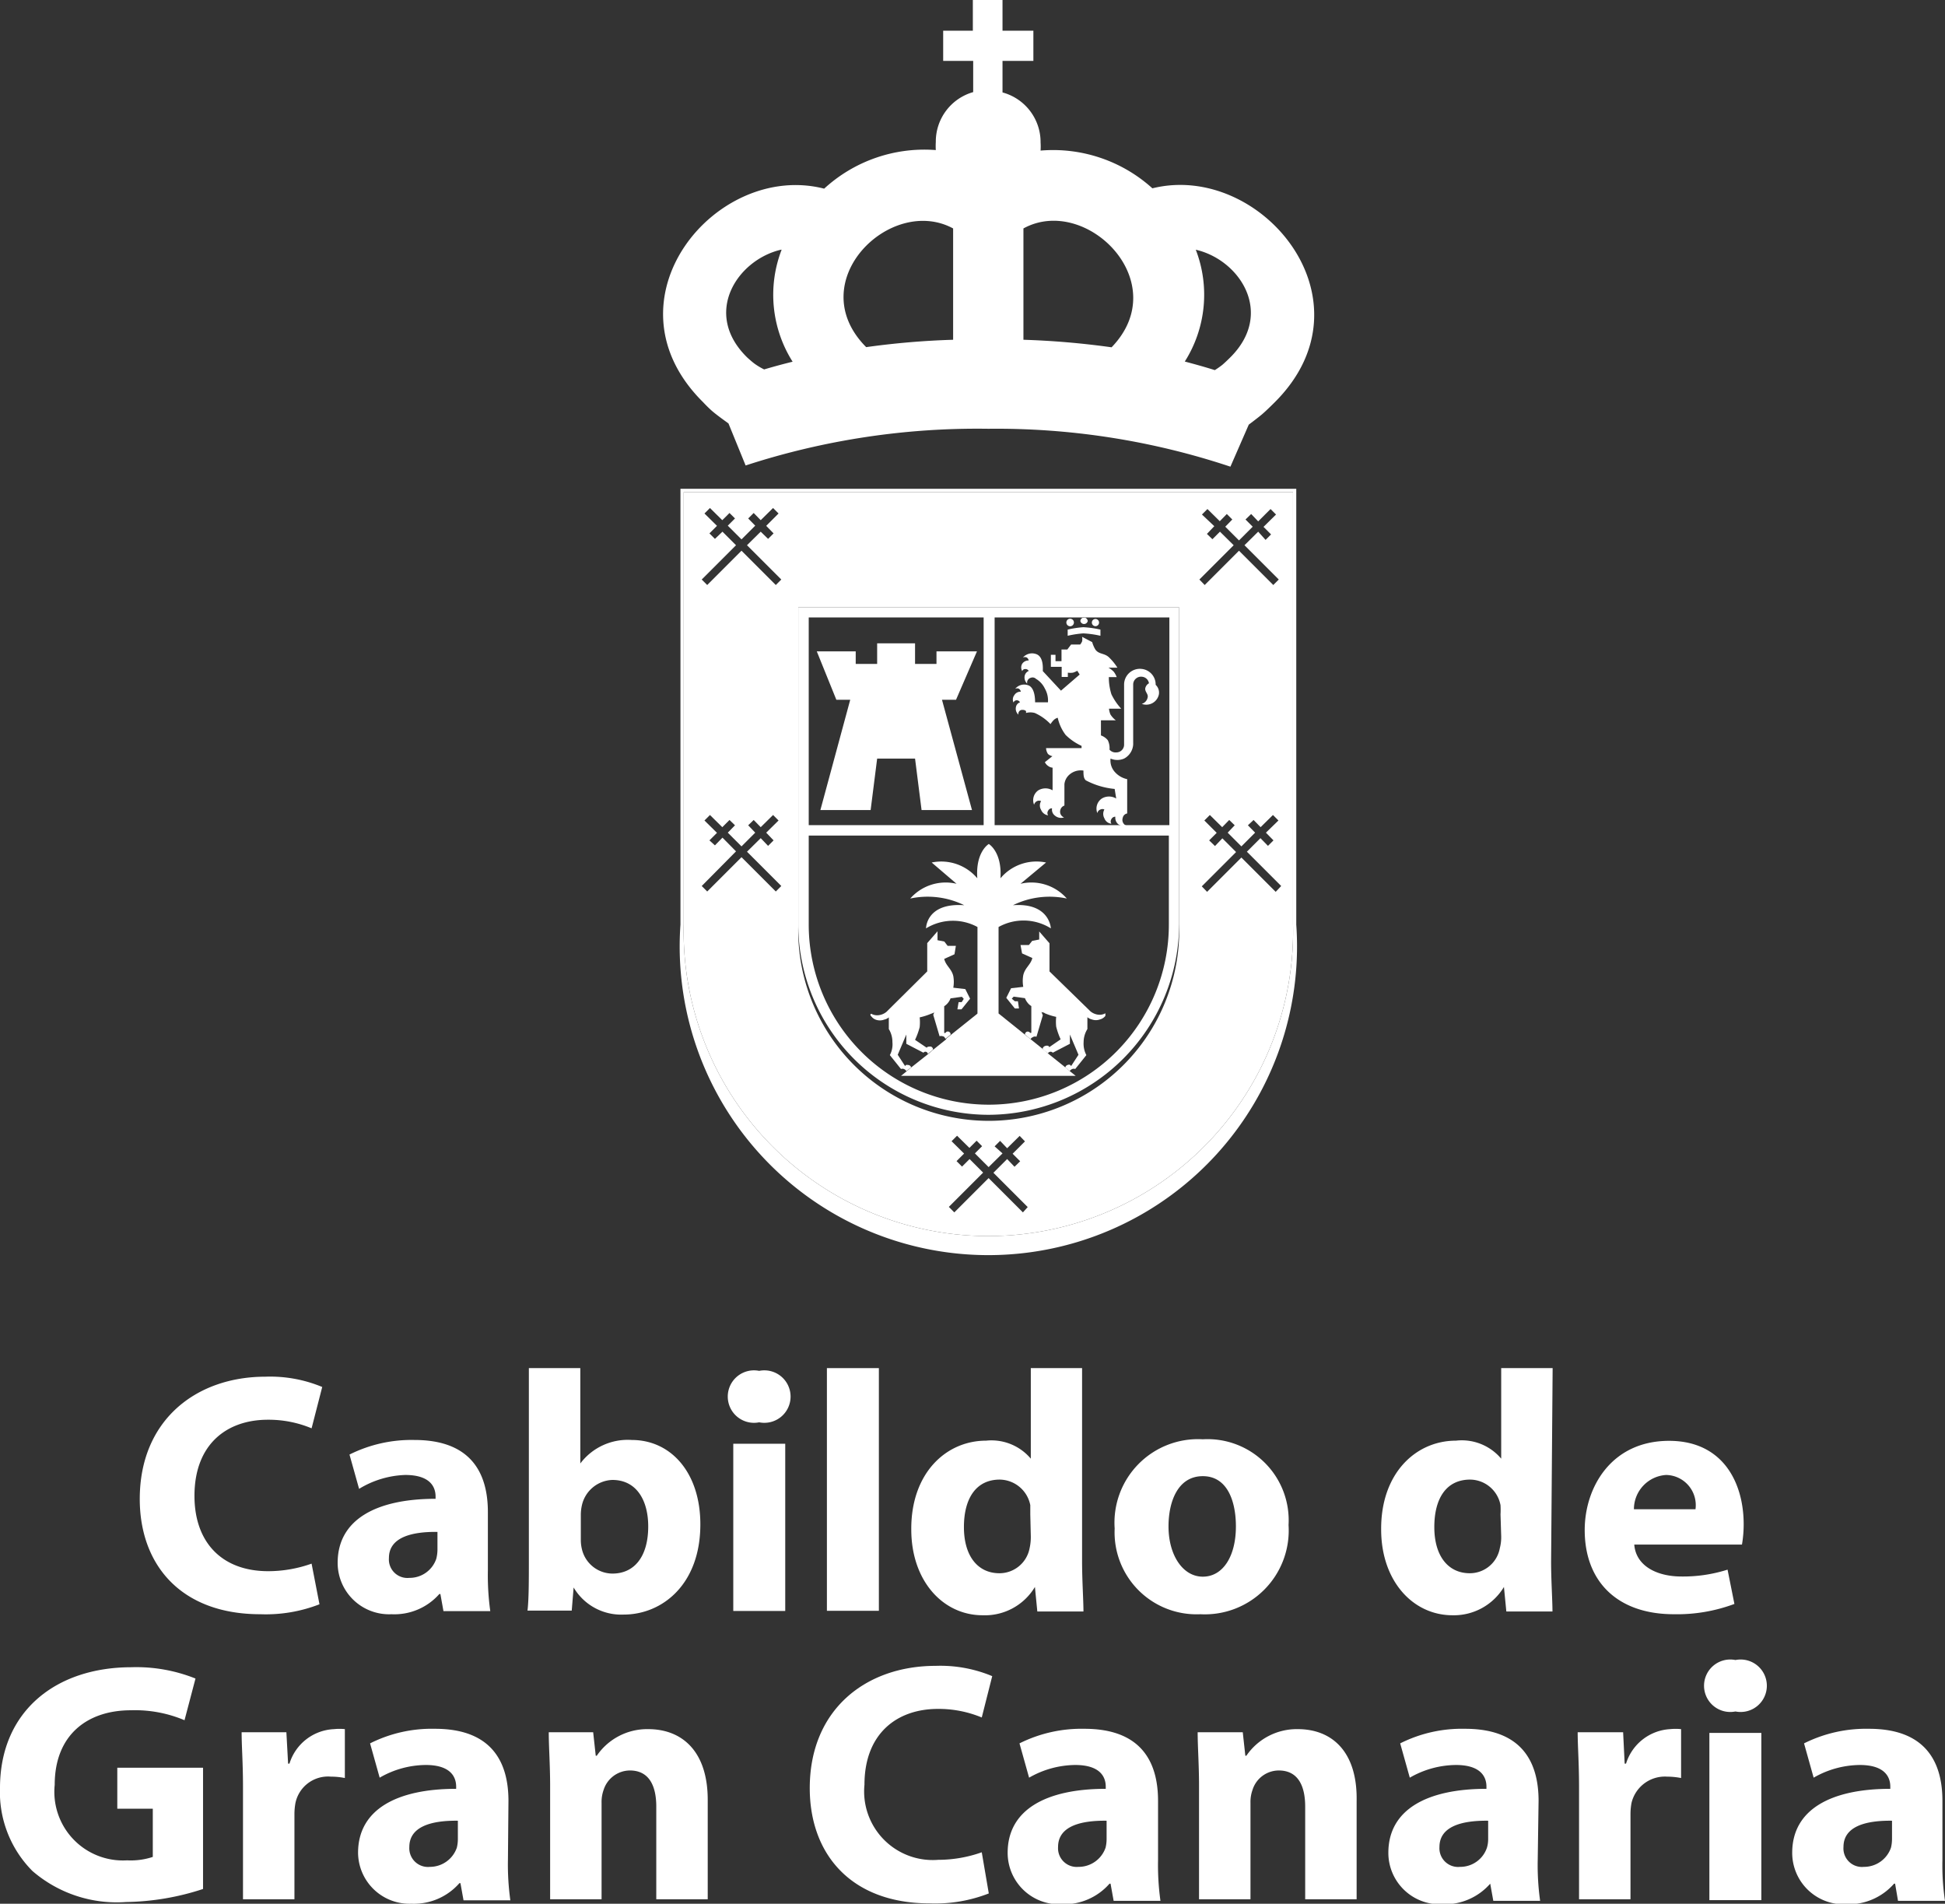 <svg xmlns="http://www.w3.org/2000/svg" viewBox="0 0 113.42 111"><rect x="0" y="0" width="113.42" height="111" fill="#333333" stroke="none"/><defs><style>.cls-1{fill:#fff;}</style></defs><g id="Capa_2" data-name="Capa 2"><g id="Capa_1-2" data-name="Capa 1"><path class="cls-1" d="M41.64,24.06c.28.23.72.54.84.63l1,2.45A43.61,43.61,0,0,1,57.63,25a43.19,43.19,0,0,1,14.12,2.21l1.07-2.45c.13-.1.52-.39.77-.6s.72-.68.72-.68c6-5.94-.78-14.07-7.11-12.5a8.63,8.63,0,0,0-6.52-2.2,3.71,3.71,0,0,0,0-.47,3,3,0,0,0-2.22-2.92V3.55h1.8V1.79h-1.8V0H56.73V1.79H55V3.55h1.75V5.37a3,3,0,0,0-2.18,2.91,3.73,3.73,0,0,0,0,.47A8.64,8.64,0,0,0,48.06,11C41.74,9.38,35,17.51,41,23.45,41,23.45,41.36,23.84,41.64,24.06Zm28.09-9.5c2.57.59,4.61,3.71,2,6.29,0,0-.27.27-.46.43a4.67,4.67,0,0,1-.43.3c-.57-.18-1.15-.34-1.75-.5A7.28,7.28,0,0,0,69.73,14.56ZM59.68,13.32c3.64-2,8.82,3.12,5.14,6.93a47.9,47.9,0,0,0-5.14-.44Zm-4.1,0v6.49a46.88,46.88,0,0,0-5.07.43C46.72,16.43,51.93,11.34,55.58,13.32Zm-10,1.24a7.3,7.3,0,0,0,.64,6.53c-.57.14-1.12.29-1.66.45a4,4,0,0,1-.54-.32c-.18-.13-.44-.37-.44-.37C40.93,18.27,43,15.15,45.54,14.56Z"/><path class="cls-1" d="M75.59,28.5H39.68V53.91a18,18,0,1,0,35.91,0ZM75.4,53.88a17.77,17.77,0,1,1-35.53,0V28.69H75.4Z"/><path class="cls-1" d="M39.87,53.88a17.77,17.77,0,1,0,35.53,0V28.69H39.87ZM59.65,70.69l-2-2-2,2-.32-.32,2-2-.79-.79-.44.44-.32-.32.44-.44-.73-.72.32-.32.72.71.42-.42.32.32-.42.42.8.8.81-.8L58,66.84l.32-.32.41.43.73-.72.31.32-.72.72.44.44-.33.32-.43-.45-.8.8,2,2ZM74.39,52l-2-2-2,2-.31-.32,2-2-.8-.8-.43.45L70.51,49l.44-.44-.72-.72.32-.32.72.71.41-.42.32.31-.41.43.8.8.8-.8-.42-.43.33-.31.41.42.72-.71.32.32-.73.71.44.45-.32.32-.44-.45-.79.79,2,2ZM70.7,31.44l-.32-.31.43-.45L70.09,30l.32-.32.72.71.41-.42.32.32-.41.42.8.8.8-.8-.42-.42.33-.32.41.43.72-.72.32.32-.73.72.44.44-.32.32L73.37,31l-.8.79,2,2-.32.32-2-2-2,2-.31-.32,2-2-.8-.79ZM46.55,53.88V35.41H68.76V53.88a11.11,11.11,0,1,1-22.21.06ZM41.69,31.42l-.32-.32.44-.44-.73-.72.32-.32.72.71.42-.42.32.32-.42.42.8.8.8-.8-.41-.42.32-.32.41.42.72-.71.32.32-.72.72.43.44-.32.32L44.36,31l-.8.79,2,2-.32.32-2-2-2,2-.32-.32,2-2L42.13,31Zm1.23,18.22-.79-.8-.44.45L41.37,49l.44-.44-.73-.72.32-.32.72.71.42-.42.32.31-.42.43.8.8.8-.8-.41-.43.32-.31.41.42.72-.71.32.32-.72.71.43.45-.32.32-.43-.45-.8.79,2,2-.32.32-2-2-2,2-.32-.32Z"/><path class="cls-1" d="M57.66,65a11.15,11.15,0,0,0,11.1-11.16V35.41H46.55V53.94A11.11,11.11,0,0,0,57.66,65ZM58,36h5.12a.15.15,0,0,1,.07,0s.05,0,.08,0h4.92V48.11H65.63a.65.65,0,0,1-.24,0H58ZM47.16,36h10.2V48.11H47.16Zm0,17.86V48.72h21v5.16a10.5,10.5,0,1,1-21,.06Z"/><path class="cls-1" d="M61.22,61.33a.16.16,0,0,1,.17.05l1-.52,0-.54.5,1.18-.43.66c-.06-.11-.14-.09-.22-.06a.19.19,0,0,0-.12.14h0l.26.21a.3.3,0,0,1,.15-.12.25.25,0,0,1,.17,0l.65-.81a1.43,1.43,0,0,1-.16-.76,1.46,1.46,0,0,1,.22-.76v-.69a.64.64,0,0,0,.26.13.69.69,0,0,0,.47,0,.57.57,0,0,0,.32-.21c0-.06,0-.14,0-.15a.68.68,0,0,1-.44.08.88.88,0,0,1-.43-.19L61.2,56.64V55l-.6-.69v.47l-.41.08L60,55.1l-.49,0,.09.49.6.27c-.1.4-.43.56-.53,1a1.94,1.94,0,0,0,0,.68l-.71.08-.28.56.5.62h.24l-.06-.42h-.18L59,58.23l.11-.12.66.09a.89.89,0,0,0,.14.25.77.77,0,0,0,.23.21l0,1.56h-.07a.18.18,0,0,0-.17-.07.17.17,0,0,0-.13.17l.34.28c0-.08.09-.11.16-.15a.25.25,0,0,1,.17,0l.37-1.25L60.73,59c.1.06.09,0,.2.08a3.39,3.39,0,0,0,.66.21,2.77,2.77,0,0,0,0,.57,4.14,4.14,0,0,0,.26.74l-.67.46c0-.1-.15-.11-.24-.07a.2.2,0,0,0-.14.17l.1.09.21.17A.16.16,0,0,1,61.22,61.33Z"/><path class="cls-1" d="M58.23,59.12V54.05a3,3,0,0,1,3.05.08s-.06-1.51-2.21-1.35a4.83,4.83,0,0,1,3.14-.39,2.75,2.75,0,0,0-2.7-.86L61,50.29a2.74,2.74,0,0,0-2.66.92c.1-1.55-.68-2-.68-2h0s-.78.45-.67,2a2.75,2.75,0,0,0-2.66-.92l1.45,1.24a2.75,2.75,0,0,0-2.7.86,4.85,4.85,0,0,1,3.15.39C54,52.62,54,54.13,54,54.13a3,3,0,0,1,3-.08v5.08h1.23Z"/><path class="cls-1" d="M51.56,59.45a.62.62,0,0,0,.27-.13V60a1.45,1.45,0,0,1,.21.76,1.34,1.34,0,0,1-.15.76l.65.81a.25.25,0,0,1,.17,0,.28.28,0,0,1,.14.12l.28-.22A.21.21,0,0,0,53,62.1c-.09,0-.16-.05-.22.06l-.43-.66.5-1.18,0,.54,1,.52a.14.14,0,0,1,.16-.05.13.13,0,0,1,.09.12l.24-.19.07-.07a.19.19,0,0,0-.13-.17c-.09,0-.21,0-.24.07l-.68-.46a4.24,4.24,0,0,0,.27-.74,2.77,2.77,0,0,0,0-.57,3.89,3.89,0,0,0,.66-.21,1.08,1.08,0,0,0,.19-.08l-.06.14.37,1.25a.27.27,0,0,1,.18,0c.07,0,.13.07.16.15l0,0,.3-.24a.16.16,0,0,0-.3-.1h-.07l0-1.56a.91.91,0,0,0,.23-.21.89.89,0,0,0,.14-.25l.66-.09.11.12-.12.19h-.18l-.07.42h.24l.5-.62-.28-.56-.7-.08a1.94,1.94,0,0,0,0-.68c-.1-.43-.43-.59-.53-1l.6-.27.08-.49-.48,0-.19-.25-.4-.08V54.3l-.6.69v1.65L51.69,59a.87.87,0,0,1-.44.19.7.7,0,0,1-.44-.08c-.06,0-.08.09,0,.15a.58.58,0,0,0,.31.21A.7.7,0,0,0,51.56,59.45Z"/><path class="cls-1" d="M55.16,60.61l-.81.65-.23.2h0l-1,.79h0l-.27.23h0l-.31.25,10.19,0-.34-.27h0l-.26-.22-1-.8h0l-.2-.18-2.69-2.16h0v0H57l-1.8,1.44,0,0Z"/><path class="cls-1" d="M61.13,61.45l-.21-.17.2.18Z"/><polygon class="cls-1" points="62.39 62.47 62.39 62.46 62.13 62.25 62.39 62.47"/><polygon class="cls-1" points="58.23 59.14 58.23 59.12 57.01 59.12 57.01 59.13 57.01 59.14 58.23 59.14"/><path class="cls-1" d="M54.35,61.26l-.24.19h0Z"/><polygon class="cls-1" points="55.16 60.61 55.2 60.57 55.16 60.61 55.16 60.61"/><polygon class="cls-1" points="53.13 62.24 53.13 62.23 52.85 62.46 52.86 62.47 53.13 62.24"/><polygon class="cls-1" points="56.97 37.98 54.61 37.98 54.61 38.71 53.36 38.71 53.36 37.51 52.26 37.51 51.15 37.51 51.15 38.71 49.9 38.71 49.9 37.98 47.63 37.98 48.77 40.8 49.58 40.8 47.84 47.23 50.77 47.23 51.15 44.23 52.26 44.23 53.36 44.23 53.74 47.23 56.68 47.23 54.93 40.8 55.75 40.8 56.97 37.98"/><path class="cls-1" d="M65.63,48.11h-.24A.65.65,0,0,0,65.63,48.11Z"/><path class="cls-1" d="M65.47,47.69a.32.32,0,0,1,.26-.26v-2A1.33,1.33,0,0,1,65,45a1,1,0,0,1-.24-.77,1,1,0,0,0,.79,0,1,1,0,0,0,.53-.82V39.89a.46.46,0,0,1,.53-.43.45.45,0,0,1,.39.38.43.43,0,0,0-.22.32c0,.2.2.32.14.52a.48.48,0,0,1-.34.36.75.75,0,0,0,1-.56.62.62,0,0,0-.19-.55.91.91,0,0,0-.84-.93.92.92,0,0,0-1,.9v3.53a.45.45,0,0,1-.45.44.46.46,0,0,1-.4-.16,1.05,1.05,0,0,0-.1-.55.91.91,0,0,0-.4-.28V42h.87a1.25,1.25,0,0,1-.32-.35,1.18,1.18,0,0,1-.08-.33h.71a3.46,3.46,0,0,1-.57-.84,3.32,3.32,0,0,1-.15-1h.46a1.25,1.25,0,0,0-.17-.31,1.4,1.4,0,0,0-.31-.24h.52a3.13,3.13,0,0,0-.52-.63c-.26-.22-.56-.15-.76-.42a1.7,1.7,0,0,1-.19-.44l-.59-.31a.66.66,0,0,1,0,.27.84.84,0,0,1-.11.18h-.53l-.22.29H61.9v.68h-.35v-.37h-.27v.7h.63v.59h.36v-.25a1,1,0,0,0,.3,0,1.12,1.12,0,0,0,.25-.11l.14.22-1.09.94-1.06-1.14c0-.15.06-.86-.41-1a.7.7,0,0,0-.75.21.26.26,0,0,1,.23,0,.28.28,0,0,1,.11.17.44.44,0,0,0-.38.19.42.42,0,0,0,0,.43.18.18,0,0,1,.18-.12.22.22,0,0,1,.2.11.4.4,0,0,0-.24.3.49.49,0,0,0,.15.44.29.29,0,0,1,.21-.34.28.28,0,0,1,.3.06,1.31,1.31,0,0,1,.52.57,1.39,1.39,0,0,1,.18.8h-.75c0-.15,0-.87-.42-1a.68.68,0,0,0-.74.21.25.25,0,0,1,.22,0,.28.28,0,0,1,.11.17.42.42,0,0,0-.38.2.42.42,0,0,0-.05.43.21.21,0,0,1,.18-.13.21.21,0,0,1,.2.12.36.36,0,0,0-.24.29.46.46,0,0,0,.15.43.23.23,0,0,1,.19-.28c.11,0,.16,0,.25.07a.37.37,0,0,1,0,.11,1,1,0,0,1,.51,0,2.9,2.9,0,0,1,.92.65,1.33,1.33,0,0,1,.19-.24.53.53,0,0,1,.23-.13,2.58,2.58,0,0,0,.46,1,3.22,3.22,0,0,0,.93.64v.13H61a.67.67,0,0,0,.11.34.54.54,0,0,0,.26.13l-.44.35a.57.57,0,0,0,.19.22.49.49,0,0,0,.26.1v1.32a.82.82,0,0,0-.83,0,.7.7,0,0,0-.25.84.33.33,0,0,1,.17-.21.29.29,0,0,1,.24,0,.49.49,0,0,0,0,.51.52.52,0,0,0,.41.32.24.24,0,0,1,0-.27.24.24,0,0,1,.23-.14.43.43,0,0,0,.16.42.55.55,0,0,0,.54.11.35.35,0,0,1-.22-.42.36.36,0,0,1,.24-.27V45.72a.86.86,0,0,1,.31-.57,1,1,0,0,1,.8-.22c0,.23,0,.45.14.57A4.49,4.49,0,0,0,65,46l.09.56a.81.81,0,0,0-.84,0,.71.71,0,0,0-.26.85.28.28,0,0,1,.18-.21.26.26,0,0,1,.23,0,.52.52,0,0,0,0,.51.49.49,0,0,0,.41.32.24.24,0,0,1,0-.27.25.25,0,0,1,.23-.14.5.5,0,0,0,.16.43.64.64,0,0,0,.24.11h.31A.36.36,0,0,1,65.47,47.69Z"/><path class="cls-1" d="M62.26,37.07a5.78,5.78,0,0,1,.91-.14,5.79,5.79,0,0,1,1,.14v-.36a5.79,5.79,0,0,0-1-.14,5.78,5.78,0,0,0-.91.14Z"/><path class="cls-1" d="M62.45,36.51a.22.22,0,0,0,0-.43.22.22,0,1,0,0,.43Z"/><path class="cls-1" d="M63.16,36a.15.15,0,0,0-.07,0h.15S63.19,36,63.16,36Z"/><path class="cls-1" d="M63,36.21a.22.22,0,0,0,.43,0,.23.23,0,0,0-.14-.19h-.15A.21.21,0,0,0,63,36.21Z"/><path class="cls-1" d="M63.88,36.51a.21.21,0,0,0,.21-.21.21.21,0,1,0-.42,0A.21.21,0,0,0,63.88,36.51Z"/><path class="cls-1" d="M15.18,94.12a8.63,8.63,0,0,0,3.45-.58l-.46-2.37a7.55,7.55,0,0,1-2.53.44c-2.71,0-4.3-1.69-4.3-4.39,0-3,1.87-4.44,4.28-4.44a6.49,6.49,0,0,1,2.55.5l.62-2.41a7.89,7.89,0,0,0-3.31-.6c-4.06,0-7.33,2.55-7.33,7.13C8.15,91.23,10.54,94.12,15.18,94.12Z"/><path class="cls-1" d="M25.62,92.94h.06l.18,1h2.73a15,15,0,0,1-.14-2.37V88.16c0-2.29-1-4.2-4.28-4.2a8.08,8.08,0,0,0-3.79.85l.56,2A5.49,5.49,0,0,1,23.63,86c1.5,0,1.77.74,1.77,1.26v.13c-3.44,0-5.71,1.2-5.71,3.73a3,3,0,0,0,3.14,3A3.49,3.49,0,0,0,25.62,92.94Zm-.11-3.62v1.05a2.18,2.18,0,0,1-.07.52A1.64,1.64,0,0,1,23.87,92a1.08,1.08,0,0,1-1.19-1.16C22.68,89.68,23.91,89.3,25.51,89.32Z"/><path class="cls-1" d="M33.45,92.56h0a3.22,3.22,0,0,0,2.92,1.58c2.24,0,4.47-1.75,4.47-5.26,0-3-1.7-4.92-4-4.92a3.46,3.46,0,0,0-3,1.37h0V79.77h-3V91c0,1.1,0,2.27-.08,2.91h2.58Zm.42-4.22a2.53,2.53,0,0,1,.06-.56,1.89,1.89,0,0,1,1.78-1.49c1.41,0,2.09,1.19,2.09,2.71,0,1.75-.8,2.75-2.09,2.75a1.84,1.84,0,0,1-1.78-1.44,2.23,2.23,0,0,1-.06-.54Z"/><path class="cls-1" d="M44.27,79.93a1.53,1.53,0,1,0,0,3,1.53,1.53,0,1,0,0-3Z"/><rect class="cls-1" x="42.76" y="84.18" width="3.03" height="9.75"/><rect class="cls-1" x="48.22" y="79.77" width="3.03" height="14.15"/><path class="cls-1" d="M60.11,79.77v5.28h0A3,3,0,0,0,57.5,84c-2.33,0-4.38,1.89-4.36,5.18,0,3,1.85,5,4.16,5a3.4,3.4,0,0,0,3.05-1.65h0l.14,1.43h2.69c0-.66-.08-1.81-.08-2.91V79.77Zm0,9.81a3,3,0,0,1-.07.69,1.79,1.79,0,0,1-1.76,1.46c-1.26,0-2.07-1-2.07-2.69s.72-2.77,2.09-2.77a1.84,1.84,0,0,1,1.78,1.49c0,.16,0,.38,0,.54Z"/><path class="cls-1" d="M65,89.12a4.78,4.78,0,0,0,5,5,4.89,4.89,0,0,0,5.14-5.2,4.73,4.73,0,0,0-5-5A4.87,4.87,0,0,0,65,89.12ZM72.07,89c0,1.75-.76,2.93-1.93,2.93s-2-1.26-2-2.93c0-1.44.54-2.93,2-2.93S72.07,87.58,72.07,89Z"/><path class="cls-1" d="M90.54,79.77h-3v5.28h0A3,3,0,0,0,84.9,84c-2.33,0-4.38,1.89-4.36,5.18,0,3,1.85,5,4.16,5a3.41,3.41,0,0,0,3-1.65h0l.14,1.43h2.69c0-.66-.08-1.81-.08-2.91Zm-3,9.81a2.51,2.51,0,0,1-.08.69,1.78,1.78,0,0,1-1.75,1.46c-1.26,0-2.07-1-2.07-2.69s.71-2.77,2.09-2.77a1.82,1.82,0,0,1,1.77,1.49,4.9,4.9,0,0,1,0,.54Z"/><path class="cls-1" d="M97.61,94.12a9.56,9.56,0,0,0,3.53-.6l-.4-2a8.55,8.55,0,0,1-2.69.4c-1.41,0-2.65-.6-2.75-1.86h6.28a7,7,0,0,0,.1-1.19c0-2.41-1.2-4.86-4.35-4.86-3.38,0-4.92,2.73-4.92,5.2C92.41,92.21,94.31,94.12,97.61,94.12ZM97.16,86a1.76,1.76,0,0,1,1.71,2H95.28A2,2,0,0,1,97.16,86Z"/><path class="cls-1" d="M6.84,105.46H8.91v2.81a4.08,4.08,0,0,1-1.5.2,4,4,0,0,1-4.22-4.4c0-2.92,1.91-4.35,4.44-4.35a7.42,7.42,0,0,1,3.13.58l.64-2.43a9.27,9.27,0,0,0-3.73-.66c-4.4,0-7.65,2.55-7.67,7a6.52,6.52,0,0,0,1.89,4.88,7.52,7.52,0,0,0,5.46,1.81,15,15,0,0,0,4.49-.76v-7.07h-5Z"/><path class="cls-1" d="M16.88,102.83H16.8L16.7,101H14.09c0,.83.08,1.77.08,3.2v6.54h3v-4.94a3.58,3.58,0,0,1,.06-.68,1.94,1.94,0,0,1,2.07-1.53,4.15,4.15,0,0,1,.81.08v-2.85a3,3,0,0,0-.63,0A2.85,2.85,0,0,0,16.88,102.83Z"/><path class="cls-1" d="M29.65,105c0-2.29-1-4.2-4.28-4.2a8,8,0,0,0-3.79.85l.56,2a5.43,5.43,0,0,1,2.69-.74c1.49,0,1.77.74,1.77,1.26v.13c-3.45,0-5.72,1.2-5.72,3.73A3,3,0,0,0,24,111a3.52,3.52,0,0,0,2.79-1.2h.06l.18,1h2.73a15,15,0,0,1-.14-2.37Zm-2.95,2.21a2.18,2.18,0,0,1-.06.52,1.66,1.66,0,0,1-1.57,1.12,1.09,1.09,0,0,1-1.2-1.16c0-1.17,1.24-1.55,2.83-1.53Z"/><path class="cls-1" d="M37.8,100.82a3.56,3.56,0,0,0-3,1.55h-.06L34.59,101H32c0,.85.08,1.89.08,3.11v6.63h3v-5.62a2.09,2.09,0,0,1,.12-.76,1.62,1.62,0,0,1,1.53-1.13c1.1,0,1.54.86,1.54,2.11v5.4h3V105C41.29,102.13,39.79,100.82,37.8,100.82Z"/><path class="cls-1" d="M54.7,99.64a6.57,6.57,0,0,1,2.55.5l.61-2.41a7.84,7.84,0,0,0-3.3-.6c-4.07,0-7.34,2.55-7.34,7.13,0,3.83,2.39,6.72,7,6.72a8.57,8.57,0,0,0,3.44-.58L57.25,108a7.62,7.62,0,0,1-2.54.44,4,4,0,0,1-4.3-4.38C50.41,101.1,52.28,99.64,54.7,99.64Z"/><path class="cls-1" d="M67.53,105c0-2.29-1-4.2-4.29-4.2a8.08,8.08,0,0,0-3.79.85l.56,2a5.49,5.49,0,0,1,2.69-.74c1.5,0,1.78.74,1.78,1.26v.13c-3.45,0-5.72,1.2-5.72,3.73a3,3,0,0,0,3.15,3,3.52,3.52,0,0,0,2.79-1.2h.06l.18,1h2.73a15,15,0,0,1-.14-2.37Zm-3,2.21a2.18,2.18,0,0,1-.06.52,1.66,1.66,0,0,1-1.58,1.12,1.09,1.09,0,0,1-1.19-1.16c0-1.17,1.23-1.55,2.83-1.53Z"/><path class="cls-1" d="M75.68,100.82a3.56,3.56,0,0,0-3,1.55h-.06L72.47,101H69.84c0,.85.08,1.89.08,3.11v6.63h3v-5.62a2.09,2.09,0,0,1,.12-.76,1.61,1.61,0,0,1,1.53-1.13c1.1,0,1.54.86,1.54,2.11v5.4h3V105C79.16,102.13,77.67,100.82,75.68,100.82Z"/><path class="cls-1" d="M89.72,105c0-2.29-1-4.2-4.28-4.2a8,8,0,0,0-3.79.85l.56,2a5.46,5.46,0,0,1,2.69-.74c1.5,0,1.78.74,1.78,1.26v.13c-3.45,0-5.72,1.2-5.72,3.73a3,3,0,0,0,3.14,3,3.52,3.52,0,0,0,2.8-1.2h0l.18,1h2.73a15,15,0,0,1-.14-2.37Zm-2.94,2.21a1.77,1.77,0,0,1-.07.52,1.64,1.64,0,0,1-1.57,1.12,1.09,1.09,0,0,1-1.2-1.16c0-1.17,1.24-1.55,2.84-1.53Z"/><path class="cls-1" d="M94.82,102.83h-.08L94.65,101H92c0,.83.08,1.77.08,3.2v6.54h3v-4.94a3.58,3.58,0,0,1,.06-.68,2,2,0,0,1,2.08-1.53,4.33,4.33,0,0,1,.81.08v-2.85a3.13,3.13,0,0,0-.64,0A2.86,2.86,0,0,0,94.82,102.83Z"/><path class="cls-1" d="M101.2,96.79a1.53,1.53,0,1,0,0,3,1.53,1.53,0,1,0,0-3Z"/><rect class="cls-1" x="99.68" y="101.04" width="3.03" height="9.75"/><path class="cls-1" d="M113.27,105c0-2.29-1-4.2-4.28-4.2a8.08,8.08,0,0,0-3.79.85l.56,2a5.49,5.49,0,0,1,2.69-.74c1.5,0,1.78.74,1.78,1.26v.13c-3.45,0-5.72,1.2-5.72,3.73a3,3,0,0,0,3.15,3,3.52,3.52,0,0,0,2.79-1.2h.06l.17,1h2.74a13.73,13.73,0,0,1-.15-2.37Zm-2.94,2.21a2.18,2.18,0,0,1-.06.52,1.66,1.66,0,0,1-1.58,1.12,1.08,1.08,0,0,1-1.19-1.16c0-1.17,1.23-1.55,2.83-1.53Z"/></g></g></svg>